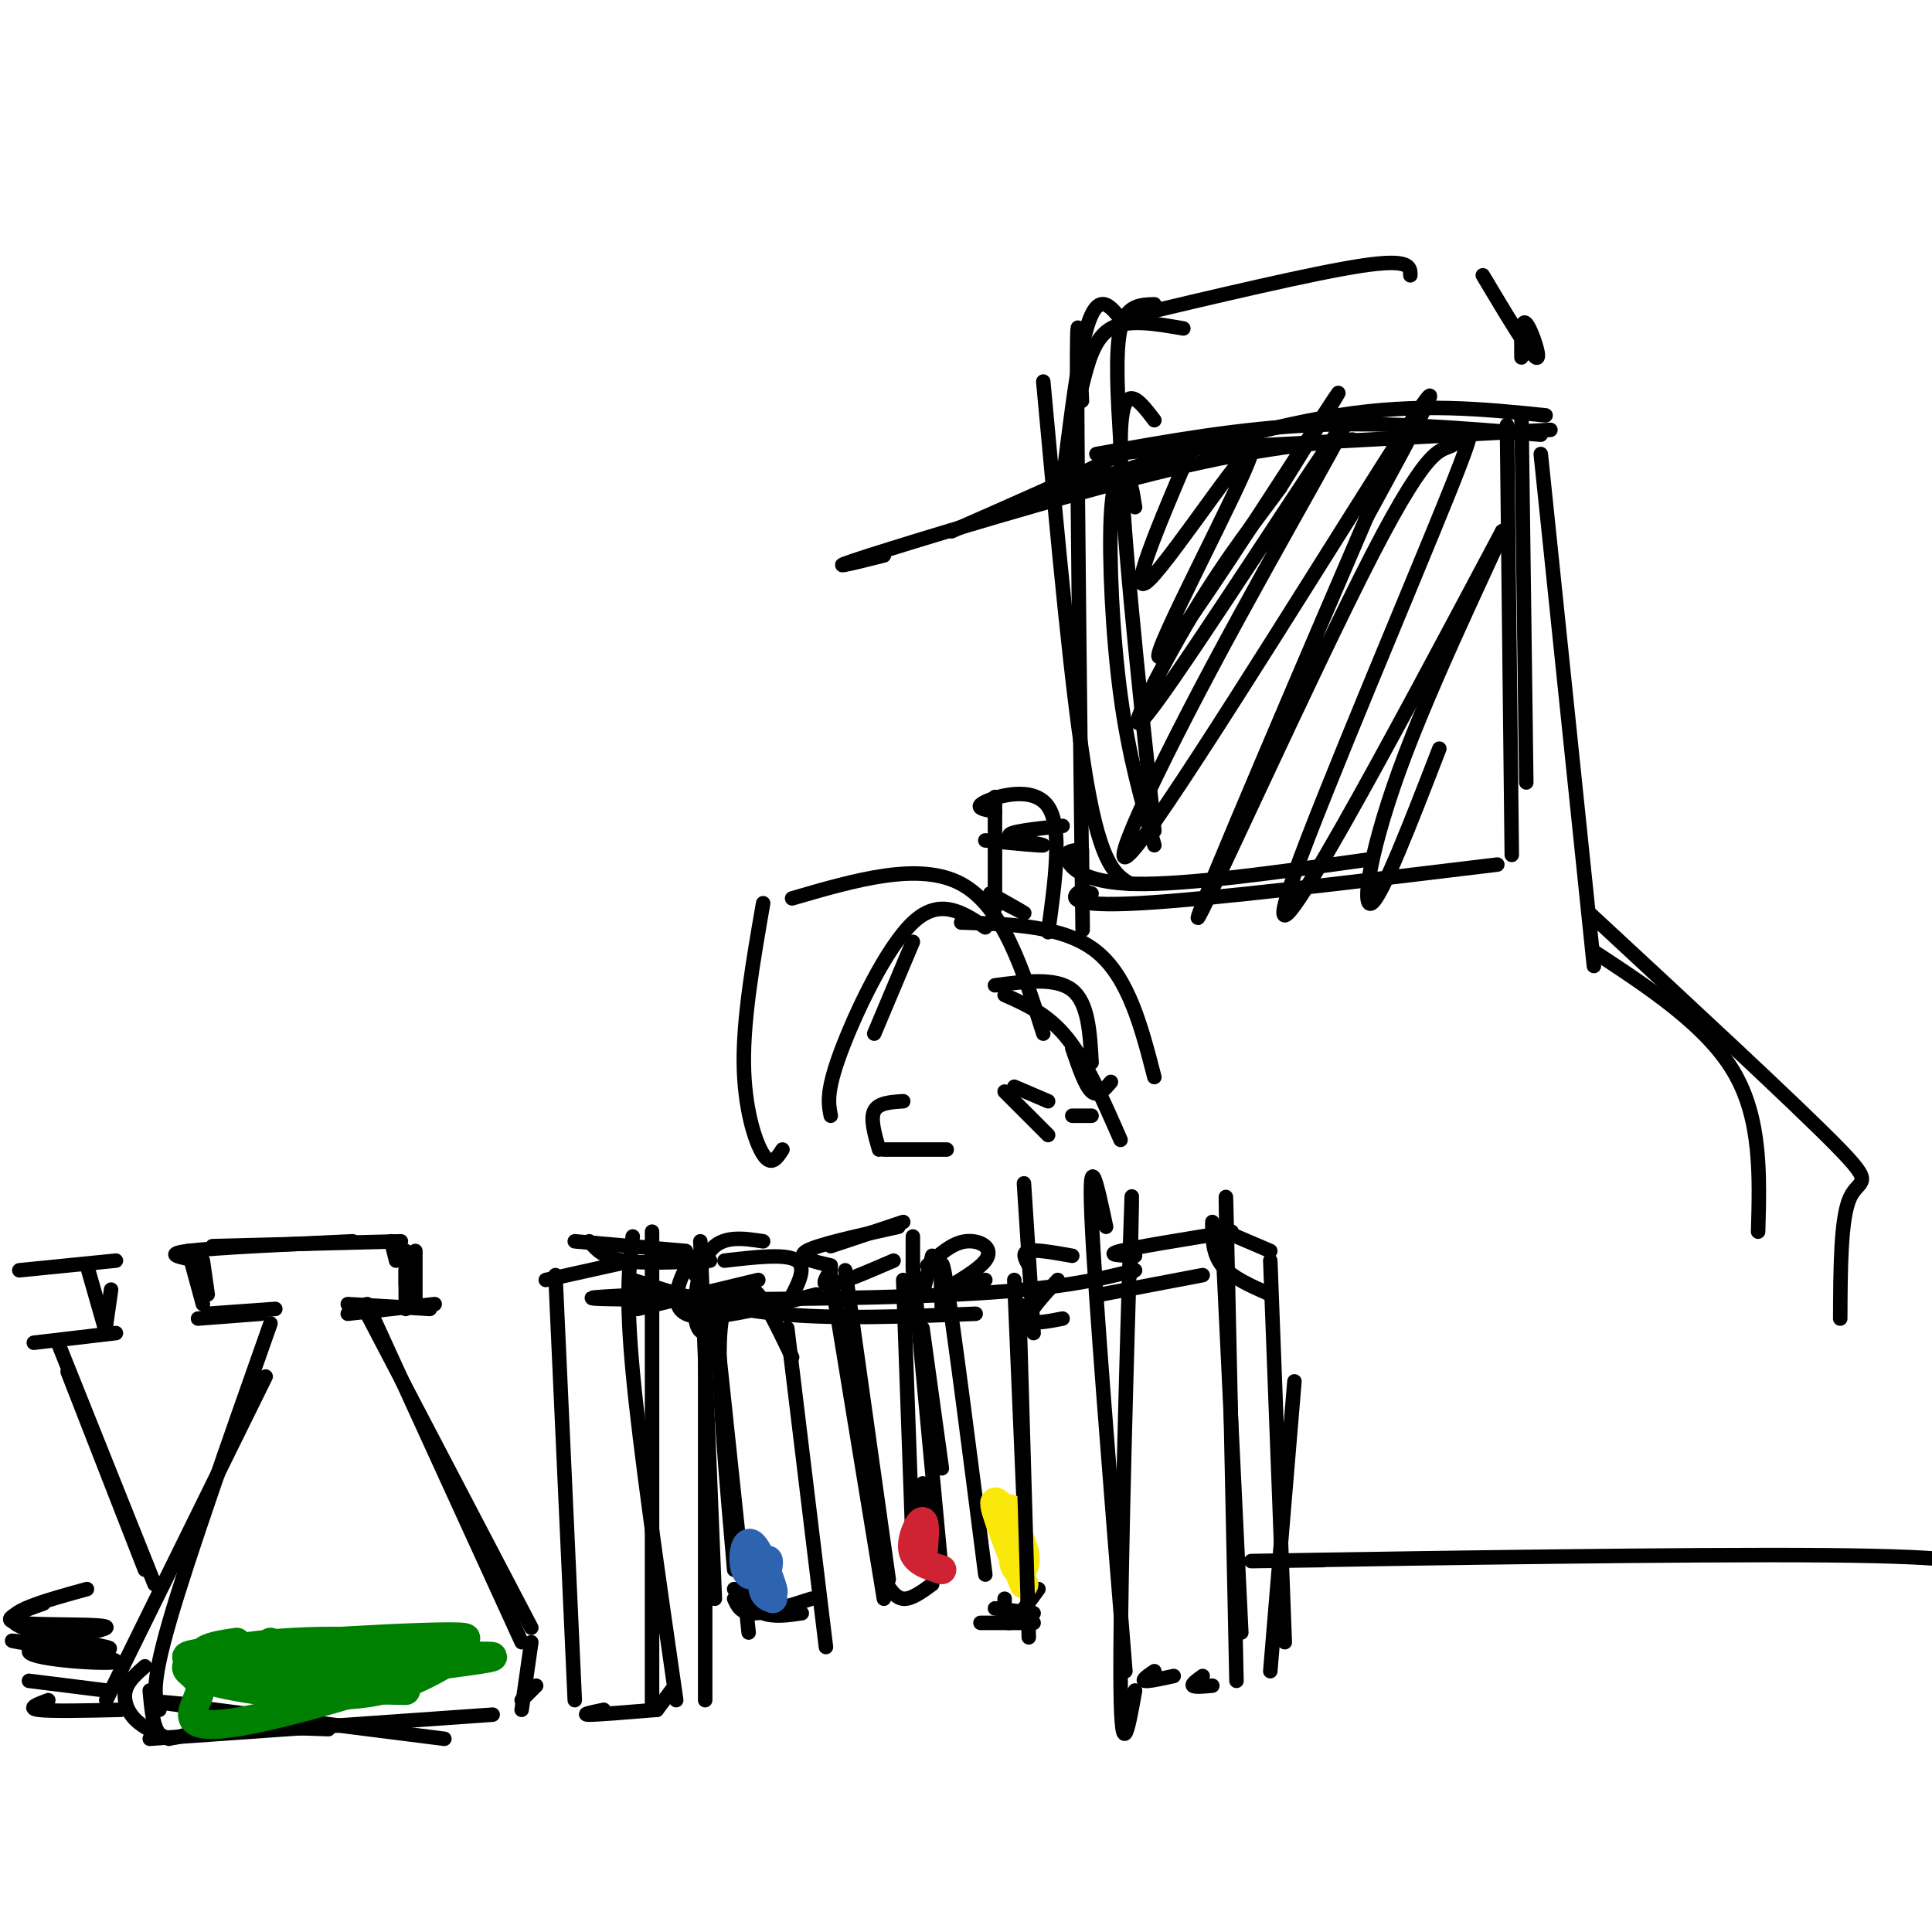 <svg viewBox='0 0 400 400' version='1.1' xmlns='http://www.w3.org/2000/svg' xmlns:xlink='http://www.w3.org/1999/xlink'><g fill='none' stroke='#000000' stroke-width='3' stroke-linecap='round' stroke-linejoin='round'><path d='M39,259c0.000,0.000 3.000,11.000 3,11'/><path d='M42,261c0.000,0.000 1.000,7.000 1,7'/><path d='M41,261c-3.667,-0.667 -7.333,-1.333 -2,-2c5.333,-0.667 19.667,-1.333 34,-2'/><path d='M44,258c0.000,0.000 39.000,-1.000 39,-1'/><path d='M81,257c0.000,0.000 1.000,4.000 1,4'/><path d='M84,259c0.000,0.000 0.000,7.000 0,7'/><path d='M41,273c0.000,0.000 13.000,-1.000 13,-1'/><path d='M43,272c0.000,0.000 14.000,-1.000 14,-1'/><path d='M56,274c-8.583,24.333 -17.167,48.667 -21,62c-3.833,13.333 -2.917,15.667 -2,18'/><path d='M55,285c0.000,0.000 -33.000,67.000 -33,67'/><path d='M31,350c0.333,3.750 0.667,7.500 2,9c1.333,1.500 3.667,0.750 6,0'/><path d='M30,345c-1.756,1.533 -3.511,3.067 -4,5c-0.489,1.933 0.289,4.267 2,6c1.711,1.733 4.356,2.867 7,4'/><path d='M31,360c0.000,0.000 71.000,-5.000 71,-5'/><path d='M84,263c0.000,0.000 0.000,8.000 0,8'/><path d='M86,259c0.000,0.000 0.000,11.000 0,11'/><path d='M72,272c0.000,0.000 18.000,-2.000 18,-2'/><path d='M72,270c0.000,0.000 17.000,1.000 17,1'/><path d='M76,272c0.000,0.000 34.000,65.000 34,65'/><path d='M76,270c0.000,0.000 32.000,70.000 32,70'/><path d='M110,340c0.000,0.000 -2.000,14.000 -2,14'/><path d='M111,349c0.000,0.000 -3.000,3.000 -3,3'/><path d='M40,353c-5.833,-0.583 -11.667,-1.167 -3,0c8.667,1.167 31.833,4.083 55,7'/><path d='M39,357c0.000,0.000 29.000,1.000 29,1'/><path d='M115,264c0.000,0.000 4.000,88.000 4,88'/><path d='M113,265c0.000,0.000 18.000,-4.000 18,-4'/><path d='M131,256c-0.750,6.000 -1.500,12.000 0,28c1.500,16.000 5.250,42.000 9,68'/><path d='M135,255c0.000,0.000 0.000,98.000 0,98'/><path d='M125,354c-2.417,0.500 -4.833,1.000 -3,1c1.833,0.000 7.917,-0.500 14,-1'/><path d='M119,257c0.000,0.000 23.000,2.000 23,2'/><path d='M122,257c1.417,1.667 2.833,3.333 7,4c4.167,0.667 11.083,0.333 18,0'/><path d='M145,257c0.000,0.000 3.000,74.000 3,74'/><path d='M146,270c0.000,0.000 0.000,82.000 0,82'/><path d='M136,354c0.000,0.000 3.000,-4.000 3,-4'/><path d='M132,270c0.000,0.000 0.000,0.000 0,0'/><path d='M132,271c0.000,0.000 25.000,-6.000 25,-6'/><path d='M131,265c9.083,2.917 18.167,5.833 30,7c11.833,1.167 26.417,0.583 41,0'/><path d='M134,268c-8.956,0.422 -17.911,0.844 -5,1c12.911,0.156 47.689,0.044 69,-1c21.311,-1.044 29.156,-3.022 37,-5'/><path d='M229,254c-1.833,-8.667 -3.667,-17.333 -3,-2c0.667,15.333 3.833,54.667 7,94'/><path d='M234,264c0.289,-12.756 0.578,-25.511 0,-7c-0.578,18.511 -2.022,68.289 -2,89c0.022,20.711 1.511,12.356 3,4'/><path d='M228,268c0.000,0.000 21.000,-4.000 21,-4'/><path d='M235,260c-3.167,-0.083 -6.333,-0.167 -3,-1c3.333,-0.833 13.167,-2.417 23,-4'/><path d='M253,255c0.000,0.000 4.000,83.000 4,83'/><path d='M254,261c-0.167,-10.250 -0.333,-20.500 0,-6c0.333,14.500 1.167,53.750 2,93'/><path d='M239,346c-1.333,0.917 -2.667,1.833 -2,2c0.667,0.167 3.333,-0.417 6,-1'/><path d='M251,253c0.000,3.250 0.000,6.500 2,9c2.000,2.500 6.000,4.250 10,6'/><path d='M256,256c0.000,0.000 7.000,3.000 7,3'/><path d='M263,261c0.000,0.000 3.000,79.000 3,79'/><path d='M268,286c0.000,0.000 -5.000,60.000 -5,60'/><path d='M249,347c-1.167,0.833 -2.333,1.667 -2,2c0.333,0.333 2.167,0.167 4,0'/><path d='M148,272c0.000,0.000 7.000,66.000 7,66'/><path d='M152,331c0.667,1.500 1.333,3.000 4,3c2.667,0.000 7.333,-1.500 12,-3'/><path d='M163,275c0.000,0.000 8.000,66.000 8,66'/><path d='M164,281c-2.643,-5.476 -5.286,-10.952 -7,-13c-1.714,-2.048 -2.500,-0.667 -4,0c-1.500,0.667 -3.714,0.619 -4,10c-0.286,9.381 1.357,28.190 3,47'/><path d='M152,329c1.833,2.083 3.667,4.167 6,5c2.333,0.833 5.167,0.417 8,0'/><path d='M158,257c-4.222,-0.644 -8.444,-1.289 -11,2c-2.556,3.289 -3.444,10.511 -3,14c0.444,3.489 2.222,3.244 4,3'/><path d='M144,264c0.289,-2.578 0.578,-5.156 -1,-3c-1.578,2.156 -5.022,9.044 -1,11c4.022,1.956 15.511,-1.022 27,-4'/><path d='M150,261c6.417,-0.750 12.833,-1.500 15,0c2.167,1.500 0.083,5.250 -2,9'/><path d='M175,263c0.000,0.000 9.000,64.000 9,64'/><path d='M172,258c0.000,0.000 15.000,-5.000 15,-5'/><path d='M186,254c-8.333,1.833 -16.667,3.667 -19,5c-2.333,1.333 1.333,2.167 5,3'/><path d='M172,263c-1.083,1.667 -2.167,3.333 0,3c2.167,-0.333 7.583,-2.667 13,-5'/><path d='M189,256c0.000,0.000 0.000,7.000 0,7'/><path d='M189,262c0.000,0.000 6.000,64.000 6,64'/><path d='M187,265c0.000,0.000 2.000,56.000 2,56'/><path d='M172,264c0.000,0.000 11.000,67.000 11,67'/><path d='M183,327c1.167,1.917 2.333,3.833 4,4c1.667,0.167 3.833,-1.417 6,-3'/><path d='M192,311c-0.583,-2.667 -1.167,-5.333 -1,-3c0.167,2.333 1.083,9.667 2,17'/><path d='M193,260c0.000,0.000 -2.000,8.000 -2,8'/><path d='M192,262c2.571,-2.339 5.143,-4.679 8,-5c2.857,-0.321 6.000,1.375 4,4c-2.000,2.625 -9.143,6.179 -10,7c-0.857,0.821 4.571,-1.089 10,-3'/><path d='M191,275c0.000,0.000 4.000,29.000 4,29'/><path d='M195,271c-0.250,-7.083 -0.500,-14.167 1,-5c1.500,9.167 4.750,34.583 8,60'/><path d='M210,265c0.000,0.000 3.000,71.000 3,71'/><path d='M206,333c0.000,0.000 8.000,1.000 8,1'/><path d='M208,331c-0.083,2.667 -0.167,5.333 1,5c1.167,-0.333 3.583,-3.667 6,-7'/><path d='M212,245c0.000,0.000 2.000,31.000 2,31'/><path d='M213,262c-0.750,-1.333 -1.500,-2.667 0,-3c1.500,-0.333 5.250,0.333 9,1'/><path d='M219,265c-3.083,3.333 -6.167,6.667 -6,8c0.167,1.333 3.583,0.667 7,0'/></g>
<g fill='none' stroke='#008000' stroke-width='6' stroke-linecap='round' stroke-linejoin='round'><path d='M49,340c-3.027,0.448 -6.054,0.896 -7,2c-0.946,1.104 0.190,2.863 15,2c14.810,-0.863 43.295,-4.348 39,-5c-4.295,-0.652 -41.370,1.528 -53,3c-11.630,1.472 2.185,2.236 16,3'/><path d='M59,345c12.511,0.283 35.787,-0.511 33,-1c-2.787,-0.489 -31.637,-0.674 -44,0c-12.363,0.674 -8.238,2.208 -7,4c1.238,1.792 -0.410,3.841 -1,6c-0.590,2.159 -0.120,4.427 12,2c12.120,-2.427 35.892,-9.551 38,-12c2.108,-2.449 -17.446,-0.225 -37,2'/><path d='M53,346c-10.151,0.501 -17.028,0.753 -8,0c9.028,-0.753 33.960,-2.511 39,-4c5.040,-1.489 -9.814,-2.708 -23,-2c-13.186,0.708 -24.704,3.345 -22,6c2.704,2.655 19.630,5.330 31,5c11.370,-0.330 17.185,-3.665 23,-7'/><path d='M93,344c1.000,-1.500 -8.000,-1.750 -17,-2'/><path d='M56,340c-2.560,1.940 -5.119,3.881 7,4c12.119,0.119 38.917,-1.583 39,-1c0.083,0.583 -26.548,3.452 -34,5c-7.452,1.548 4.274,1.774 16,2'/></g>
<g fill='none' stroke='#2d63af' stroke-width='6' stroke-linecap='round' stroke-linejoin='round'><path d='M158,326c1.228,2.345 2.456,4.690 2,3c-0.456,-1.690 -2.597,-7.414 -4,-9c-1.403,-1.586 -2.067,0.967 -2,3c0.067,2.033 0.864,3.547 2,3c1.136,-0.547 2.610,-3.156 3,-3c0.390,0.156 -0.305,3.078 -1,6'/><path d='M158,329c0.167,1.333 1.083,1.667 2,2'/></g>
<g fill='none' stroke='#cf2233' stroke-width='6' stroke-linecap='round' stroke-linejoin='round'><path d='M191,323c0.356,-3.956 0.711,-7.911 0,-8c-0.711,-0.089 -2.489,3.689 -2,6c0.489,2.311 3.244,3.156 6,4'/></g>
<g fill='none' stroke='#fae80b' stroke-width='6' stroke-linecap='round' stroke-linejoin='round'><path d='M207,313c1.386,-0.694 2.772,-1.388 3,1c0.228,2.388 -0.702,7.856 0,10c0.702,2.144 3.035,0.962 2,-3c-1.035,-3.962 -5.439,-10.703 -6,-10c-0.561,0.703 2.719,8.852 6,17'/></g>
<g fill='none' stroke='#000000' stroke-width='3' stroke-linecap='round' stroke-linejoin='round'><path d='M274,323c-12.422,0.178 -24.844,0.356 -3,0c21.844,-0.356 77.956,-1.244 107,-1c29.044,0.244 31.022,1.622 33,3'/><path d='M4,263c0.000,0.000 20.000,-2.000 20,-2'/><path d='M18,262c0.000,0.000 4.000,14.000 4,14'/><path d='M23,267c0.000,0.000 -1.000,7.000 -1,7'/><path d='M7,278c0.000,0.000 17.000,-2.000 17,-2'/><path d='M22,274c0.000,0.000 0.000,0.000 0,0'/><path d='M12,278c0.000,0.000 20.000,50.000 20,50'/><path d='M14,284c0.000,0.000 16.000,41.000 16,41'/><path d='M6,348c0.000,0.000 16.000,2.000 16,2'/><path d='M10,352c-2.250,0.833 -4.500,1.667 -2,2c2.500,0.333 9.750,0.167 17,0'/><path d='M9,332c-4.830,1.704 -9.660,3.408 -5,4c4.660,0.592 18.809,0.073 18,1c-0.809,0.927 -16.578,3.300 -16,5c0.578,1.700 17.502,2.727 18,2c0.498,-0.727 -15.429,-3.208 -20,-4c-4.571,-0.792 2.215,0.104 9,1'/><path d='M13,341c4.738,0.369 12.083,0.792 9,0c-3.083,-0.792 -16.595,-2.798 -19,-5c-2.405,-2.202 6.298,-4.601 15,-7'/><path d='M203,336c0.000,0.000 11.000,0.000 11,0'/><path d='M211,270c0.000,0.000 2.000,69.000 2,69'/><path d='M292,57c0.000,-1.750 0.000,-3.500 -10,-2c-10.000,1.500 -30.000,6.250 -50,11'/><path d='M239,63c-2.917,0.083 -5.833,0.167 -7,5c-1.167,4.833 -0.583,14.417 0,24'/><path d='M232,66c-1.333,-1.644 -2.667,-3.289 -4,-3c-1.333,0.289 -2.667,2.511 -4,9c-1.333,6.489 -2.667,17.244 -4,28'/><path d='M197,110c12.889,-5.667 25.778,-11.333 31,-14c5.222,-2.667 2.778,-2.333 17,-3c14.222,-0.667 45.111,-2.333 76,-4'/><path d='M183,115c-6.911,1.733 -13.822,3.467 -3,0c10.822,-3.467 39.378,-12.133 59,-17c19.622,-4.867 30.311,-5.933 41,-7'/><path d='M218,102c21.000,-6.667 42.000,-13.333 59,-16c17.000,-2.667 30.000,-1.333 43,0'/><path d='M307,57c4.844,8.111 9.689,16.222 11,17c1.311,0.778 -0.911,-5.778 -2,-7c-1.089,-1.222 -1.044,2.889 -1,7'/><path d='M245,68c-5.750,-1.000 -11.500,-2.000 -15,0c-3.500,2.000 -4.750,7.000 -6,12'/><path d='M224,83c-0.533,-12.600 -1.067,-25.200 -1,-3c0.067,22.200 0.733,79.200 1,101c0.267,21.800 0.133,8.400 0,-5'/><path d='M216,79c3.000,32.833 6.000,65.667 9,83c3.000,17.333 6.000,19.167 9,21'/><path d='M223,176c-1.333,0.178 -2.667,0.356 -2,2c0.667,1.644 3.333,4.756 14,5c10.667,0.244 29.333,-2.378 48,-5'/><path d='M226,185c-1.067,-0.400 -2.133,-0.800 -3,0c-0.867,0.800 -1.533,2.800 13,2c14.533,-0.800 44.267,-4.400 74,-8'/><path d='M239,87c-3.500,-4.583 -7.000,-9.167 -7,5c0.000,14.167 3.500,47.083 7,80'/><path d='M235,105c-0.488,-3.060 -0.976,-6.119 -2,-7c-1.024,-0.881 -2.583,0.417 -3,9c-0.417,8.583 0.310,24.452 2,37c1.690,12.548 4.345,21.774 7,31'/><path d='M227,94c14.833,-2.667 29.667,-5.333 45,-6c15.333,-0.667 31.167,0.667 47,2'/><path d='M315,86c0.000,0.000 1.000,76.000 1,76'/><path d='M312,88c0.000,0.000 1.000,89.000 1,89'/><path d='M247,92c-7.043,16.474 -14.086,32.947 -9,28c5.086,-4.947 22.301,-31.316 21,-26c-1.301,5.316 -21.120,42.316 -19,42c2.120,-0.316 26.177,-37.947 34,-50c7.823,-12.053 -0.589,1.474 -9,15'/><path d='M265,101c-4.265,5.963 -10.428,13.370 -18,26c-7.572,12.630 -16.551,30.481 -8,19c8.551,-11.481 34.634,-52.295 39,-58c4.366,-5.705 -12.984,23.698 -27,50c-14.016,26.302 -24.697,49.505 -14,35c10.697,-14.505 42.770,-66.716 54,-84c11.230,-17.284 1.615,0.358 -8,18'/><path d='M283,107c-11.107,25.809 -34.876,81.333 -35,83c-0.124,1.667 23.396,-50.523 36,-75c12.604,-24.477 14.292,-21.241 17,-23c2.708,-1.759 6.437,-8.513 -1,10c-7.437,18.513 -26.041,62.292 -32,79c-5.959,16.708 0.726,6.345 10,-10c9.274,-16.345 21.137,-38.673 33,-61'/><path d='M311,110c1.167,-1.262 -12.417,26.083 -20,46c-7.583,19.917 -9.167,32.405 -7,31c2.167,-1.405 8.083,-16.702 14,-32'/><path d='M162,238c-1.156,1.800 -2.311,3.600 -4,1c-1.689,-2.600 -3.911,-9.600 -4,-19c-0.089,-9.400 1.956,-21.200 4,-33'/><path d='M164,186c13.167,-3.833 26.333,-7.667 35,-3c8.667,4.667 12.833,17.833 17,31'/><path d='M204,192c-4.711,-3.133 -9.422,-6.267 -15,-1c-5.578,5.267 -12.022,18.933 -15,27c-2.978,8.067 -2.489,10.533 -2,13'/><path d='M181,214c0.000,0.000 8.000,-19.000 8,-19'/><path d='M199,191c10.667,0.333 21.333,0.667 28,6c6.667,5.333 9.333,15.667 12,26'/><path d='M206,204c6.333,-0.833 12.667,-1.667 16,1c3.333,2.667 3.667,8.833 4,15'/><path d='M222,217c1.333,3.917 2.667,7.833 4,9c1.333,1.167 2.667,-0.417 4,-2'/><path d='M208,206c4.500,2.000 9.000,4.000 13,9c4.000,5.000 7.500,13.000 11,21'/><path d='M226,231c0.000,0.000 -4.000,0.000 -4,0'/><path d='M208,226c0.000,0.000 9.000,9.000 9,9'/><path d='M210,225c0.000,0.000 7.000,3.000 7,3'/><path d='M187,228c-2.583,0.167 -5.167,0.333 -6,2c-0.833,1.667 0.083,4.833 1,8'/><path d='M183,238c0.000,0.000 13.000,0.000 13,0'/><path d='M206,165c0.000,0.000 0.000,23.000 0,23'/><path d='M206,168c-2.289,-0.378 -4.578,-0.756 -2,-2c2.578,-1.244 10.022,-3.356 13,1c2.978,4.356 1.489,15.178 0,26'/><path d='M205,185c3.250,1.833 6.500,3.667 7,4c0.500,0.333 -1.750,-0.833 -4,-2'/><path d='M204,174c6.089,0.600 12.178,1.200 12,1c-0.178,-0.200 -6.622,-1.200 -7,-2c-0.378,-0.800 5.311,-1.400 11,-2'/><path d='M319,94c0.000,0.000 11.000,106.000 11,106'/><path d='M330,197c11.667,7.667 23.333,15.333 29,25c5.667,9.667 5.333,21.333 5,33'/><path d='M329,189c21.156,19.600 42.311,39.200 51,48c8.689,8.800 4.911,6.800 3,11c-1.911,4.200 -1.956,14.600 -2,25'/></g>
</svg>
